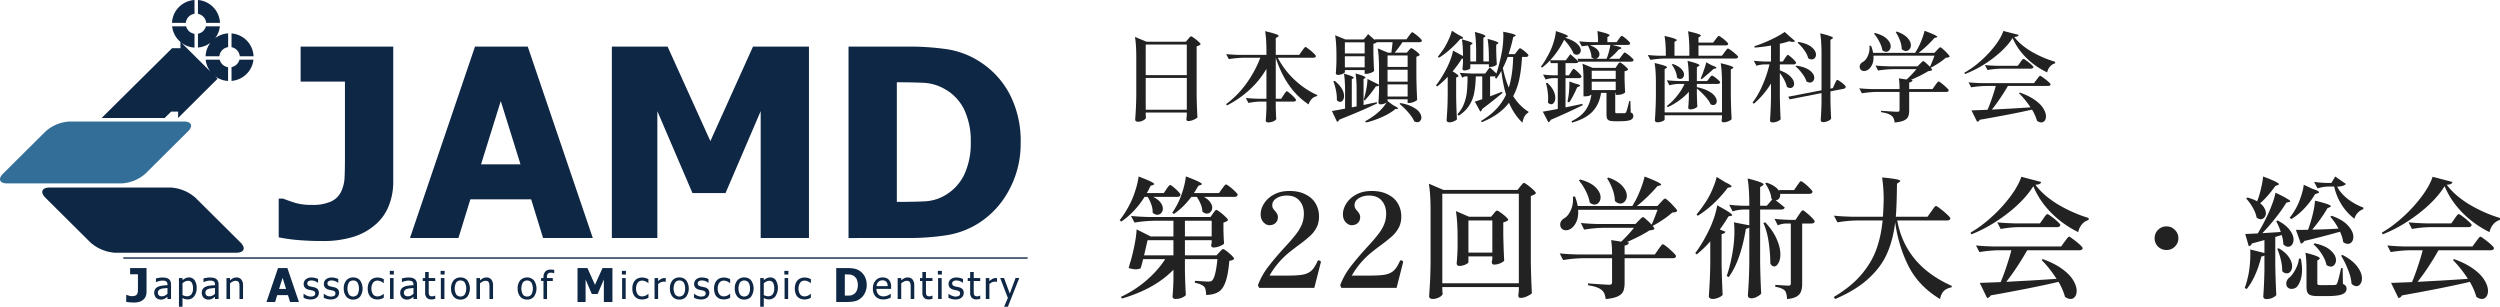 <svg width="326" height="40" viewBox="0 0 326 40" fill="none" xmlns="http://www.w3.org/2000/svg"><path d="M130.93 40l.495-1.143-1.001-2.603h.501l.752 2.026.75-2.026h.485L131.427 40h-.497zm-31.799 0v-3.744h.466v.284a1.71 1.71 0 01.382-.258c.143-.07.301-.105.46-.104a.859.859 0 01.738.373 1.995 1.995 0 01-.064 2.083 1.022 1.022 0 01-.831.405 1.214 1.214 0 01-.362-.047 1.374 1.374 0 01-.323-.143V40h-.465zm.814-3.294c-.125.06-.242.136-.348.225v1.547c.1.05.203.09.31.12.098.023.198.033.297.031a.664.664 0 00.559-.26c.147-.228.217-.496.199-.766a1.464 1.464 0 00-.149-.724.523.523 0 00-.488-.259.867.867 0 00-.38.084v.002zM23.335 40v-3.744h.465v.284c.115-.103.243-.19.382-.258.143-.07.3-.105.46-.104a.86.86 0 01.738.373c.191.298.284.647.265 1a1.67 1.67 0 01-.329 1.088 1.02 1.02 0 01-.83.405 1.21 1.21 0 01-.363-.046 1.374 1.374 0 01-.323-.144V40h-.466zm.813-3.294c-.125.06-.241.136-.348.225v1.547c.1.05.204.09.311.12.097.023.197.033.297.031a.667.667 0 00.558-.26 1.25 1.25 0 00.2-.766 1.44 1.44 0 00-.15-.724.516.516 0 00-.489-.259.86.86 0 00-.379.084v.002zm-7.23 2.719a3.928 3.928 0 01-.46-.063v-.895h.104c.088.037.182.069.281.1.123.034.25.05.377.046a.994.994 0 00.457-.083.48.48 0 00.226-.23.842.842 0 00.076-.337c.005-.127.008-.269.008-.427v-1.773h-1.022v-.811h2.143v3.131c0 .186-.033.37-.1.543a1.07 1.07 0 01-.299.431 1.421 1.421 0 01-.53.299 2.412 2.412 0 01-.704.094 8.118 8.118 0 01-.558-.027v.002zm92.126-.043v-4.43h1.381c.294 0 .588.02.879.06a1.993 1.993 0 011.462 1.043c.176.345.263.729.253 1.116.006.386-.087.767-.273 1.107a2.01 2.01 0 01-.686.75 1.942 1.942 0 01-.758.286 5.548 5.548 0 01-.87.065l-1.388.003zm1.121-.834h.019c.253 0 .461 0 .633-.014a.998.998 0 00.49-.158c.183-.114.327-.279.416-.473a1.96 1.96 0 00-.007-1.486 1.117 1.117 0 00-.937-.621 14.854 14.854 0 00-.595-.013h-.019v2.765zm-31.423.834v-2.94l-.811 1.896h-.759l-.81-1.895v2.937h-1.054v-4.428h1.289l.988 2.186.983-2.186h1.292v4.428l-1.118.002zm-40.916 0l-.276-.897h-1.402l-.274.897h-1.126l1.506-4.429h1.22l1.508 4.429h-1.156zm-1.432-1.709h.906l-.451-1.452-.455 1.452zm59.752 1c-.234-.3-.35-.674-.33-1.052a1.538 1.538 0 01.338-1.066 1.143 1.143 0 01.894-.378 1.141 1.141 0 01.892.378 1.864 1.864 0 010 2.13 1.13 1.13 0 01-.892.378 1.124 1.124 0 01-.902-.388v-.002zm.345-1.841a1.671 1.671 0 000 1.567.71.71 0 00.554.267.719.719 0 00.557-.262c.147-.234.216-.508.195-.783a1.313 1.313 0 00-.193-.788.722.722 0 00-.557-.259.73.73 0 00-.556.258zm-8.804 1.841a1.57 1.57 0 01-.329-1.052 1.55 1.55 0 01.337-1.066 1.145 1.145 0 01.894-.378 1.138 1.138 0 01.892.378 1.858 1.858 0 010 2.13 1.125 1.125 0 01-.892.378 1.12 1.12 0 01-.902-.388v-.002zm.345-1.841a1.662 1.662 0 000 1.567.71.71 0 00.554.267.718.718 0 00.556-.262c.148-.234.217-.508.197-.783a1.313 1.313 0 00-.196-.788.65.65 0 00-.554-.258.667.667 0 00-.557.258v-.001zm-20.2 1.841c-.234-.3-.35-.674-.33-1.052a1.539 1.539 0 01.338-1.066 1.233 1.233 0 01.892-.379 1.242 1.242 0 01.892.379 1.858 1.858 0 010 2.13 1.127 1.127 0 01-.893.378 1.123 1.123 0 01-.9-.388v-.002zm.348-1.84a1.672 1.672 0 000 1.568.64.64 0 00.556.266.656.656 0 00.554-.261 1.681 1.681 0 000-1.573.72.72 0 00-.555-.258.727.727 0 00-.555.258zm-9.034 1.842c-.233-.3-.35-.674-.328-1.052a1.55 1.55 0 01.337-1.066 1.147 1.147 0 01.895-.379 1.141 1.141 0 01.892.379 1.863 1.863 0 010 2.13 1.126 1.126 0 01-.892.378 1.122 1.122 0 01-.906-.39h.002zm.345-1.842a1.672 1.672 0 000 1.568.711.711 0 00.863.198.71.71 0 00.248-.193 1.683 1.683 0 000-1.573.65.65 0 00-.552-.257.667.667 0 00-.56.257h.001zm-14.335 1.842c-.234-.3-.35-.674-.329-1.052a1.544 1.544 0 01.337-1.066 1.145 1.145 0 01.894-.379 1.136 1.136 0 01.892.379 1.863 1.863 0 010 2.13 1.122 1.122 0 01-.892.378 1.12 1.12 0 01-.902-.39zm.344-1.842a1.672 1.672 0 000 1.568.713.713 0 00.864.199.71.71 0 00.248-.194 1.681 1.681 0 000-1.573.654.654 0 00-.554-.257.67.67 0 00-.558.257zM52.7 39a.85.85 0 01-.269-.178.799.799 0 01-.177-.279.886.886 0 01-.066-.349.923.923 0 01.12-.482.83.83 0 01.384-.318 1.88 1.88 0 01.547-.145c.224-.03.449-.05.674-.06V37.1a.615.615 0 00-.047-.26.372.372 0 00-.14-.153.508.508 0 00-.216-.075 1.98 1.98 0 00-.262-.02 1.725 1.725 0 00-.38.049 2.637 2.637 0 00-.432.14h-.027v-.47c.084-.023.206-.05.367-.078a2.42 2.42 0 01.474-.046c.16-.004.321.012.478.046a.917.917 0 01.35.157c.1.076.179.177.226.292.053.14.079.288.074.437v1.871h-.466v-.293l-.15.116a1.062 1.062 0 01-.184.121 1.561 1.561 0 01-.236.097 1.181 1.181 0 01-.323.034A.84.84 0 0152.7 39zm.8-1.405a2.284 2.284 0 00-.405.072.747.747 0 00-.306.171.434.434 0 00-.12.325.455.455 0 00.133.355.56.56 0 00.39.118.83.83 0 00.397-.093c.119-.063.23-.14.33-.23v-.759c-.113.013-.251.024-.42.042v-.001zM26.82 39a.837.837 0 01-.268-.178.8.8 0 01-.177-.279.936.936 0 01-.067-.349.908.908 0 01.12-.482.829.829 0 01.382-.318 1.9 1.9 0 01.547-.145c.211-.028.439-.048.681-.06V37.1a.577.577 0 00-.05-.26.35.35 0 00-.137-.153.52.52 0 00-.217-.075 1.96 1.96 0 00-.263-.02 1.735 1.735 0 00-.378.049 2.59 2.59 0 00-.431.14h-.029v-.47c.084-.023.21-.05.368-.078.156-.031.314-.047.473-.046.161-.004.322.012.479.046a.948.948 0 01.352.157.714.714 0 01.223.292c.054.14.079.288.075.437v1.871h-.465v-.293a5.145 5.145 0 00-.152.116 1.295 1.295 0 01-.181.121c-.077.039-.157.07-.239.097a1.19 1.19 0 01-.323.034.838.838 0 01-.323-.065zm.8-1.405a2.284 2.284 0 00-.408.072.725.725 0 00-.304.172.431.431 0 00-.122.325.448.448 0 00.135.354c.11.087.248.13.387.119a.83.83 0 00.397-.093c.12-.063.232-.14.333-.23v-.759c-.111.012-.25.023-.419.04zM20.622 39a.85.85 0 01-.269-.178.816.816 0 01-.176-.279.887.887 0 01-.068-.349.907.907 0 01.12-.482.84.84 0 01.382-.318c.174-.075.36-.124.549-.145.225-.03.452-.05.679-.06V37.1a.557.557 0 00-.05-.26.35.35 0 00-.137-.153.516.516 0 00-.216-.075 1.993 1.993 0 00-.263-.02 1.728 1.728 0 00-.377.049 2.57 2.57 0 00-.434.14h-.027v-.47a4.97 4.97 0 01.366-.078 2.43 2.43 0 01.474-.046 2.04 2.04 0 01.48.046.932.932 0 01.35.157.69.69 0 01.224.292c.053.14.079.288.074.437v1.871h-.465v-.293l-.152.116a1.112 1.112 0 01-.183.121 1.584 1.584 0 01-.238.097 1.18 1.18 0 01-.323.034.844.844 0 01-.32-.065zm.799-1.405a2.24 2.24 0 00-.406.072.73.73 0 00-.306.172.436.436 0 00-.12.325.45.45 0 00.132.354.56.56 0 00.388.119.82.82 0 00.397-.093c.12-.063.232-.14.333-.23v-.759c-.11.012-.247.023-.418.04zm102.655 1.387a2.237 2.237 0 01-.398-.156v-.517h.025a1.582 1.582 0 00.352.223c.085.037.172.07.261.097.096.028.195.042.295.042a1.37 1.37 0 00.236-.025.6.6 0 00.188-.068.436.436 0 00.124-.12.391.391 0 00.037-.194.316.316 0 00-.09-.25.733.733 0 00-.319-.14 6.09 6.09 0 00-.231-.052 5.581 5.581 0 01-.263-.06.85.85 0 01-.46-.281.794.794 0 01.139-1.062 1.14 1.14 0 01.747-.233c.156 0 .311.02.461.057.136.03.267.078.39.143v.492h-.026a1.38 1.38 0 00-.834-.308.73.73 0 00-.388.095.321.321 0 00-.119.123.302.302 0 00-.037.166.324.324 0 00.092.257.742.742 0 00.301.14 3 3 0 00.231.052c.084.015.175.036.267.06a.86.86 0 01.46.25c.11.136.165.307.156.48a.833.833 0 01-.07.334.735.735 0 01-.205.271 1.07 1.07 0 01-.337.186 1.43 1.43 0 01-.468.063 1.775 1.775 0 01-.517-.065zm-33.178 0a2.178 2.178 0 01-.397-.156v-.517h.025a1.66 1.66 0 00.613.32 1.052 1.052 0 00.531.017.63.63 0 00.188-.068.41.41 0 00.123-.12.383.383 0 00.04-.194.323.323 0 00-.092-.25.745.745 0 00-.319-.14 8.658 8.658 0 00-.232-.052 5.815 5.815 0 01-.263-.06.844.844 0 01-.459-.281.793.793 0 01.138-1.062c.213-.164.478-.246.747-.233.156 0 .31.02.461.057.136.03.267.078.39.143v.492h-.025a1.429 1.429 0 00-.396-.225 1.243 1.243 0 00-.44-.083.72.72 0 00-.387.095.318.318 0 00-.158.29.325.325 0 00.094.256c.087.07.19.117.3.14.07.019.147.036.231.052.085.015.174.036.267.06a.871.871 0 01.46.25.7.7 0 01.156.48.824.824 0 01-.071.334.74.74 0 01-.206.271 1.06 1.06 0 01-.337.186c-.15.047-.308.068-.466.063a1.787 1.787 0 01-.515-.064v-.001zm-48.282 0a2.22 2.22 0 01-.397-.156v-.517h.024c.04.031.084.066.14.104a1.745 1.745 0 00.473.216c.095.028.194.042.294.042.08-.002.16-.01.237-.025a.61.61 0 00.187-.068.313.313 0 00.163-.313.324.324 0 00-.09-.25.75.75 0 00-.319-.14l-.232-.052a3.984 3.984 0 01-.265-.06.85.85 0 01-.458-.281.737.737 0 01-.143-.46.743.743 0 01.28-.602c.213-.164.479-.247.749-.233.155 0 .31.02.46.057.136.03.267.078.39.143v.492h-.024a1.449 1.449 0 00-.398-.225 1.243 1.243 0 00-.44-.083.725.725 0 00-.387.095.323.323 0 00-.16.289.33.33 0 00.096.257.728.728 0 00.302.14c.069.019.146.036.23.051.083.016.174.037.268.061a.87.87 0 01.46.25.706.706 0 01.155.48.806.806 0 01-.276.605 1.06 1.06 0 01-.337.186c-.15.047-.308.068-.466.063a1.788 1.788 0 01-.515-.066zm-2.632 0a2.22 2.22 0 01-.397-.156v-.517h.022c.04.031.085.066.14.104.068.045.14.085.214.119.084.037.17.07.257.097a1.059 1.059 0 00.534.017.591.591 0 00.186-.068.313.313 0 00.164-.313.32.32 0 00-.09-.25.75.75 0 00-.32-.14 8.227 8.227 0 00-.232-.052 5.247 5.247 0 01-.263-.06.85.85 0 01-.46-.281.796.796 0 01.14-1.062c.212-.163.476-.246.745-.233a1.95 1.95 0 01.853.2v.492h-.026a1.39 1.39 0 00-.834-.308.727.727 0 00-.388.095.317.317 0 00-.157.289.324.324 0 00.093.257c.088.069.19.117.3.14.071.019.148.036.232.051.083.016.174.037.267.061a.862.862 0 01.46.25.7.7 0 01.155.48.806.806 0 01-.072.334.714.714 0 01-.205.271c-.1.083-.214.146-.337.186a1.43 1.43 0 01-.467.063 1.779 1.779 0 01-.513-.066zm74.207-.3a1.435 1.435 0 01-.364-1.047c-.02-.385.106-.764.354-1.062a1.168 1.168 0 01.921-.395c.154-.002.308.022.454.073a.862.862 0 01.343.23c.103.11.181.24.228.383a1.7 1.7 0 01.077.553v.25h-1.906c-.019.264.068.525.242.727a.88.88 0 00.668.25 1.306 1.306 0 00.564-.124 1.523 1.523 0 00.354-.206h.027v.501l-.201.078a2.191 2.191 0 01-.463.131 1.556 1.556 0 01-.279.02 1.378 1.378 0 01-1.016-.36l-.003-.002zm.57-2.07a.776.776 0 00-.236.159.793.793 0 00-.156.239.991.991 0 00-.07.303h1.457a1.274 1.274 0 00-.044-.319.656.656 0 00-.115-.227.5.5 0 00-.208-.155.787.787 0 00-.314-.055.804.804 0 00-.314.057v-.002zm-10.357 2.35a1.088 1.088 0 01-.668-.709 1.924 1.924 0 01-.093-.63 1.772 1.772 0 01.097-.62 1.36 1.36 0 01.26-.442c.112-.122.25-.216.405-.276a1.48 1.48 0 01.959-.032c.129.038.255.087.375.146v.517h-.027c-.033-.025-.075-.058-.127-.094a1.971 1.971 0 00-.189-.11 1.133 1.133 0 00-.227-.083.926.926 0 00-.253-.036.709.709 0 00-.578.271 1.44 1.44 0 00-.007 1.514.701.701 0 00.584.27c.149 0 .296-.03.432-.092.133-.06.255-.14.363-.238h.027v.517l-.169.078a2.177 2.177 0 01-.399.117c-.08.015-.161.022-.242.02a1.496 1.496 0 01-.522-.087l-.001-.001zm-10.527 0a1.075 1.075 0 01-.67-.709 1.922 1.922 0 01-.094-.63 1.796 1.796 0 01.098-.62 1.36 1.36 0 01.26-.442c.112-.122.25-.216.406-.276a1.488 1.488 0 01.958-.032c.13.039.255.087.377.146v.517h-.029c-.032-.025-.074-.058-.126-.094a1.993 1.993 0 00-.19-.11 1.149 1.149 0 00-.479-.12.708.708 0 00-.579.272 1.18 1.18 0 00-.218.761 1.2 1.2 0 00.21.75.701.701 0 00.59.27c.15 0 .296-.031.431-.093.133-.06.255-.14.363-.237h.028v.517l-.173.077a2.13 2.13 0 01-.4.117c-.08.016-.16.023-.242.02a1.489 1.489 0 01-.52-.083l-.001-.001zm-10.658 0a1.086 1.086 0 01-.407-.263 1.225 1.225 0 01-.262-.446 1.89 1.89 0 01-.094-.63 1.8 1.8 0 01.097-.62 1.34 1.34 0 01.259-.442c.112-.122.251-.216.406-.276a1.487 1.487 0 01.959-.032c.13.039.255.087.375.146v.517h-.023c-.035-.025-.076-.058-.127-.094a1.686 1.686 0 00-.19-.11 1.192 1.192 0 00-.48-.12.709.709 0 00-.579.272 1.451 1.451 0 00-.007 1.514.701.701 0 00.59.27c.148 0 .295-.03.43-.092.133-.06.256-.14.364-.238h.027v.517l-.174.078a2.108 2.108 0 01-.4.117c-.08.015-.16.022-.241.02a1.483 1.483 0 01-.522-.087v-.001zm-34.507 0a1.065 1.065 0 01-.404-.263 1.21 1.21 0 01-.265-.446 1.892 1.892 0 01-.093-.63 1.74 1.74 0 01.098-.62c.057-.163.145-.313.26-.442.111-.122.25-.216.404-.276a1.473 1.473 0 01.958-.032c.13.038.255.087.375.146v.517h-.025c-.035-.025-.076-.058-.127-.094a1.83 1.83 0 00-.19-.11 1.133 1.133 0 00-.226-.083.952.952 0 00-.253-.036.71.71 0 00-.578.271 1.44 1.44 0 00-.006 1.514.699.699 0 00.584.27c.149 0 .296-.03.431-.092.133-.06.256-.14.363-.238h.026v.517l-.169.078a2.109 2.109 0 01-.4.117c-.079.015-.16.022-.241.02a1.496 1.496 0 01-.523-.087l.001-.001zm78.008-.136a.928.928 0 01-.211-.676v-1.512h-.312v-.382h.312v-.788h.466v.788h.847v.382h-.847v1.299c0 .14 0 .25.006.321a.557.557 0 00.059.211.26.26 0 00.133.128c.08.032.166.046.252.042a.692.692 0 00.218-.032 1.03 1.03 0 00.152-.057h.027v.417a2.392 2.392 0 01-.264.058c-.082.014-.164.02-.247.02a.792.792 0 01-.591-.218v-.001zm-6.23 0a.933.933 0 01-.212-.676v-1.512h-.311v-.382h.311v-.788h.466v.788h.849v.382h-.849v1.299c0 .14 0 .25.008.321a.535.535 0 00.056.211.267.267 0 00.134.128c.08.032.167.047.253.042a.698.698 0 00.218-.032 1.35 1.35 0 00.153-.057h.027v.417a2.523 2.523 0 01-.266.058c-.081.014-.164.02-.247.02a.785.785 0 01-.59-.218v-.001zm-64.841 0a.938.938 0 01-.21-.676v-1.512h-.313v-.382h.312v-.788h.465v.788h.848v.382h-.848v1.299c0 .14 0 .25.008.321a.536.536 0 00.056.211.27.27 0 00.135.128c.08.032.167.047.253.042a.702.702 0 00.218-.032 1.04 1.04 0 00.152-.057h.027v.417a2.41 2.41 0 01-.263.058c-.082.014-.165.02-.248.02a.79.79 0 01-.591-.218l-.001-.001zm72.899.166v-2.736h.464v.405c.133-.123.282-.23.443-.315a.827.827 0 01.365-.09h.107a.757.757 0 01.084.011v.483h-.024a.602.602 0 00-.111-.02c-.039 0-.084-.004-.14-.004a.93.93 0 00-.37.083 1.21 1.21 0 00-.35.24v1.942l-.468.002zm-6.22 0v-2.736h.465v2.734l-.465.002zm-3.574 0v-1.557a2.953 2.953 0 00-.019-.352.759.759 0 00-.069-.26.372.372 0 00-.158-.153.626.626 0 00-.275-.05.764.764 0 00-.355.093 1.784 1.784 0 00-.358.236v2.043h-.464v-2.736h.464v.303a1.83 1.83 0 01.408-.283.98.98 0 01.427-.097.797.797 0 01.635.266c.167.221.249.494.23.77v1.776l-.466.002zm-16.444 0v-2.736h.466v2.734l-.466.002zm-16.956 0v-2.736h.465v.405c.133-.124.281-.23.442-.315a.827.827 0 01.365-.09h.11a.797.797 0 01.078.011v.483h-.025a.6.6 0 00-.11-.02c-.04 0-.084-.004-.14-.004a.935.935 0 00-.372.083c-.13.06-.247.14-.348.24v1.942l-.465.002zm-4.228 0v-2.736h.463v2.734l-.463.002zm-10.258 0v-2.354h-.313v-.382h.313v-.09c-.02-.272.066-.542.24-.753a.885.885 0 01.685-.258c.084 0 .169.005.253.014.084.008.155.02.223.031v.424h-.025a.881.881 0 00-.176-.043 1.078 1.078 0 00-.209-.023.555.555 0 00-.414.132.69.69 0 00-.126.477v.094h.765v.382h-.75v2.352l-.466-.002zm-7.042 0v-1.557a2.951 2.951 0 00-.017-.352.687.687 0 00-.071-.26.364.364 0 00-.158-.156.629.629 0 00-.276-.051.76.76 0 00-.353.094c-.13.064-.25.143-.359.236v2.042h-.464v-2.732h.465v.303a1.77 1.77 0 01.409-.283.966.966 0 01.426-.097.798.798 0 01.635.266c.167.221.248.495.228.77v1.776l-.465.002zm-6.339 0v-2.736h.466v2.734l-.466.002zm-6.627 0v-2.736h.464v2.734l-.465.002zm-19.63 0v-1.557a2.951 2.951 0 00-.017-.352.687.687 0 00-.07-.26.363.363 0 00-.159-.156.63.63 0 00-.274-.051.766.766 0 00-.356.094 1.739 1.739 0 00-.357.236v2.042h-.465v-2.732h.465v.303c.122-.113.26-.209.409-.283a.964.964 0 01.42-.097.793.793 0 01.636.266c.167.221.248.494.23.77v1.776l-.461.002zm91.066-3.194v-.478h.527v.477h-.527zm-20.016 0v-.478h.527v.477h-.527zm-21.186 0v-.478h.527v.477h-.526zm-23.636 0v-.478h.524v.477h-.524zm-6.628 0v-.478h.527v.477h-.527zm-34.747-2.056v-.184H134v.18l-117.916.004zm-1.02-.783a5.356 5.356 0 01-3.278-1.35L5.94 25.8c-.747-.74-.495-1.348.563-1.348h15.722a5.372 5.372 0 013.279 1.349l5.846 5.806c.746.743.495 1.35-.563 1.35l-15.723.002zm23.865-1.65a22.52 22.52 0 01-2.584-.36V25.9h.576c.509.2 1.039.386 1.591.557a7.313 7.313 0 002.135.26 5.739 5.739 0 002.583-.469 2.702 2.702 0 001.277-1.307 4.84 4.84 0 00.431-1.901c.03-.722.045-1.523.044-2.403v-10h-5.78V6.076H51.28v17.64a8.346 8.346 0 01-.558 3.06 6.242 6.242 0 01-1.685 2.442 7.99 7.99 0 01-2.993 1.677 13.383 13.383 0 01-3.968.536c-1.119 0-2.168-.041-3.147-.124l.001.002zm71.72-.269V6.074h7.799c1.66-.008 3.319.104 4.963.333 1.547.226 3.026.78 4.336 1.626a11.187 11.187 0 013.916 4.25 13.13 13.13 0 011.433 6.295 12.62 12.62 0 01-1.537 6.245 11.405 11.405 0 01-3.877 4.234 10.946 10.946 0 01-4.263 1.618 31.752 31.752 0 01-4.902.36l-7.868.005zm6.299-4.714h.117c1.415 0 2.609-.025 3.583-.075a5.747 5.747 0 002.773-.895 6.244 6.244 0 002.36-2.679 9.664 9.664 0 00.809-4.166 9.538 9.538 0 00-.851-4.208 6.176 6.176 0 00-2.621-2.736 6.108 6.108 0 00-2.688-.77 76.719 76.719 0 00-3.364-.067h-.117l-.001 15.596zm-17.754 4.712V14.492L94.61 25.175h-4.312l-4.58-10.682v16.545h-5.931V6.074h7.265l5.58 12.325 5.561-12.325h7.294v24.964h-6.294zm-28.377 0l-1.554-5.047h-7.928l-1.556 5.047h-6.32l8.48-24.962h6.88l8.483 24.962h-6.485zm-8.09-9.61h5.147l-2.574-8.25-2.573 8.25zm-39.502-6.875h-.91l-.843.834h-8.22l9.187-9.103h1.09v-.816a3.1 3.1 0 01-1.082-2.038h1.823a1.34 1.34 0 001.095.982v1.795a3.128 3.128 0 01-1.712-.64l3.792 3.771a3.08 3.08 0 01-.622-1.555h1.823c.065.252.203.48.398.654.195.174.438.288.698.327v1.794a3.125 3.125 0 01-1.701-.629l.337.333-5.155 5.124.002-.833zm6.967-5.803a1.332 1.332 0 001.036-.97h1.823a3.094 3.094 0 01-.925 1.894 3.158 3.158 0 01-1.933.877l-.001-1.801zm1.075-1.417a1.315 1.315 0 00-.338-.767 1.34 1.34 0 00-.736-.413V4.356a3.158 3.158 0 012.006.952c.528.548.836 1.268.866 2.025h-1.798zm-4.456 0a3.084 3.084 0 01.626-1.75 3.123 3.123 0 01-1.623.613V4.403c.248-.048.477-.165.66-.338a1.32 1.32 0 00.376-.634h1.823a3.08 3.08 0 01-.608 1.537 3.12 3.12 0 011.685-.616v1.795a1.341 1.341 0 00-.779.397 1.315 1.315 0 00-.362.79H26.81zm.075-4.352a1.314 1.314 0 00-.337-.767 1.34 1.34 0 00-.735-.413V0a3.158 3.158 0 012.007.953c.529.549.837 1.27.865 2.028h-1.8zm-4.454 0c.03-.767.345-1.497.886-2.047A3.155 3.155 0 0125.363 0v1.794a1.342 1.342 0 00-.775.401 1.316 1.316 0 00-.358.79l-1.798-.004z" fill="#0E2745"/><path opacity=".8" d="M.943 23.917c-1.003 0-1.245-.575-.536-1.28l5.543-5.51a5.086 5.086 0 013.111-1.28h14.917c1.003 0 1.243.576.536 1.28l-5.542 5.507a5.086 5.086 0 01-3.117 1.283H.943z" fill="#004A7E"/><path d="M214.453 23.017c1.442.556 2.162.908 2.162 1.055 0 .046-.056.085-.17.12l-.323.084c-.34.409-.755.851-1.243 1.328a17.78 17.78 0 01-1.431 1.26h2.674l.442-.477c.057-.068.148-.165.273-.29.125-.135.221-.203.289-.203.068 0 .233.119.494.357s.506.488.733.749c.238.26.357.431.357.51a.665.665 0 01-.238.153c-.091.023-.228.04-.41.052-.306.283-.703.59-1.191.919-.488.329-.942.602-1.362.817.158.215.238.345.238.39a.417.417 0 01-.238.137 3.723 3.723 0 01-.426.069c-.749.488-1.737.998-2.963 1.531l.29.018c-.034.238-.222.38-.562.426v1.157h3.95l.46-.664c.045-.068.113-.165.204-.29.091-.124.165-.215.222-.272.056-.068.108-.102.153-.102.068 0 .244.114.528.34.284.227.55.466.8.715.261.25.391.414.392.493-.034.182-.182.273-.443.273h-6.266v3.2c0 .454-.057.818-.17 1.09-.114.283-.352.51-.715.68-.352.17-.88.29-1.584.358a2.773 2.773 0 00-.17-.715 1.241 1.241 0 00-.341-.46 2.157 2.157 0 00-.647-.357c-.273-.102-.653-.193-1.141-.273v-.238c1.555.114 2.468.17 2.741.17.148 0 .25-.022.307-.067.057-.057.085-.154.085-.29v-3.098h-3.831c-.806.011-1.657.09-2.554.238l-.442-.868c.624.068 1.379.114 2.264.137h4.563c0-.76-.04-1.385-.119-1.873l1.311.205c.613-.579 1.17-1.18 1.669-1.805h-3.951c-.806.011-1.657.09-2.554.238l-.425-.868c.624.068 1.379.114 2.264.137h4.853l.426-.444a2.96 2.96 0 00.272-.272c.125-.125.222-.186.29-.186.068 0 .216.107.442.323.239.204.466.426.682.664a27.39 27.39 0 00.766-1.94h-10.353c.045.578-.022 1.083-.204 1.514-.182.42-.414.726-.698.919a1.185 1.185 0 01-.682.238.78.78 0 01-.425-.119.694.694 0 01-.272-.323.968.968 0 01-.052-.307c0-.351.193-.635.579-.85.307-.193.563-.511.767-.953.215-.443.323-.92.323-1.43 0-.182-.005-.319-.017-.41l.273-.016c.17.443.289.857.357 1.242h7.118l.34-.578c.273-.488.522-1.033.749-1.635.239-.612.409-1.157.511-1.633zm20.638 4.408c.068 0 .227.108.476.323a6.8 6.8 0 01.733.664c.227.238.34.397.34.477-.046.17-.193.256-.443.256h-1.192v7.846c0 .409-.05.743-.152 1.004-.091.273-.279.494-.563.664-.284.17-.704.284-1.26.341-.022-.522-.113-.886-.272-1.09-.239-.25-.659-.42-1.26-.51v-.255c.942.068 1.504.101 1.686.101.136 0 .227-.022.272-.067.045-.046.067-.125.067-.239v-7.795h-.646a3.08 3.08 0 00-1.056.238l-.425-.852c.51.068 1.135.113 1.873.136h.868l.409-.612a7.26 7.26 0 01.392-.545c.056-.057.107-.085.153-.085zm10.335-4.289c1.578.147 2.367.3 2.367.46 0 .045-.046.096-.137.152l-.289.205c-.023 1.951-.074 3.387-.153 4.306h4.138l.494-.698c.056-.067.13-.17.22-.306a2.12 2.12 0 01.222-.29c.068-.067.125-.102.17-.102.068 0 .256.12.563.358.317.238.613.488.885.749.284.26.425.431.425.51-.034.182-.181.273-.442.273h-6.488c.716 3.903 3.088 6.746 7.118 8.527l-.035.188c-.419.08-.754.238-1.004.476-.249.25-.414.602-.494 1.056-1.861-1.123-3.235-2.56-4.121-4.307-.874-1.747-1.452-3.648-1.736-5.702-.17 1.475-.511 2.803-1.022 3.984-.499 1.18-1.3 2.28-2.401 3.301-1.09 1.022-2.56 1.93-4.41 2.724l-.17-.273c1.487-.885 2.673-1.844 3.559-2.876.896-1.044 1.555-2.14 1.975-3.286.42-1.146.698-2.416.834-3.812h-3.337c-.806.011-1.658.09-2.554.238l-.46-.868c.624.068 1.379.113 2.264.136h4.121c.034-.34.063-.869.085-1.583l.018-.596a19.68 19.68 0 00-.205-2.944zm51.303 1.991c.716.34 1.209.596 1.482.767.283.158.425.271.426.34 0 .056-.057.096-.17.118l-.323.069c-.352.59-.813 1.242-1.38 1.957a25.405 25.405 0 01-1.754 2.026l2.401-.153a7.91 7.91 0 00-.596-1.413l.187-.085c.715.374 1.238.783 1.567 1.226.341.442.511.862.511 1.26 0 .271-.069.498-.205.68a.63.63 0 01-.511.255c-.204 0-.408-.102-.612-.306a4.787 4.787 0 00-.222-1.225l-.834.255v3.574c.023 1.407.068 2.741.136 4-.091.125-.256.245-.494.358-.238.113-.511.17-.817.17a.432.432 0 01-.29-.102.327.327 0 01-.102-.239c.079-1.032.131-2.179.153-3.438v-1.906a.719.719 0 01-.391.119c-.477 1.86-1.118 3.28-1.924 4.256l-.255-.137c.147-.386.283-.851.408-1.396.102-.42.182-.902.238-1.447a14.74 14.74 0 00.085-1.531c0-.307-.005-.523-.016-.648l1.855.46v-1.685l-1.634.443c-.079.204-.216.323-.409.357l-.46-1.6c.295 0 .693-.017 1.193-.05l.442-.017c.409-.681.784-1.374 1.124-2.078.261-.522.499-1.072.715-1.651a9.53 9.53 0 00.476-1.583z" fill="#222"/><path fill-rule="evenodd" clip-rule="evenodd" d="M158.617 27.375c.068 0 .227.096.477.29.249.18.482.38.698.595.227.215.341.363.341.442a.923.923 0 01-.238.188 1.487 1.487 0 01-.358.135v.937l.017.579c.011.431.034.834.068 1.208-.057.102-.238.216-.545.34a2.18 2.18 0 01-.817.187c-.216 0-.323-.113-.323-.34.011-.011.033-.108.067-.29v-.323h-3.49v1.975h4.121l.374-.408a7.44 7.44 0 00.221-.239c.114-.113.205-.17.273-.17.068 0 .222.09.46.272.238.181.46.375.664.579.204.204.306.346.306.426-.103.124-.313.21-.63.255-.091 1.112-.244 1.992-.459 2.638-.216.647-.5 1.095-.852 1.345-.442.306-1.016.46-1.72.46 0-.533-.085-.892-.255-1.073-.216-.227-.619-.397-1.209-.51l.017-.256c.987.068 1.554.103 1.702.103.238 0 .409-.04.511-.12.318-.272.557-1.208.716-2.808h-4.24v1.6a88.07 88.07 0 00.119 3.08c-.091.125-.256.24-.494.341-.239.114-.528.17-.868.17a.395.395 0 01-.29-.102.365.365 0 01-.085-.238 29.91 29.91 0 00.12-2.196V35.17c-1.612 1.668-3.855 2.923-6.727 3.763l-.119-.222a14.355 14.355 0 003.32-2.145c1.01-.873 1.828-1.798 2.452-2.774h-2.877c-.09.374-.199.772-.324 1.191a1.53 1.53 0 01-.63.136c-.249 0-.562-.056-.936-.17l.17-.613c.113-.34.21-.68.29-1.02.352-1.419.545-2.554.579-3.405l1.839.92h2.963v-2.044h-2.521a17.27 17.27 0 00-2.554.238l-.46-.868c.625.068 1.38.114 2.265.137h8.106l.323-.46c.034-.045.079-.108.136-.188a2.04 2.04 0 01.17-.204c.046-.045.091-.067.136-.067zm-9.212 4.987l-.22.936h3.831v-1.975h-3.372l-.239 1.04zm5.109-1.532h3.49v-2.043h-3.49v2.043z" fill="#222"/><path d="M269.81 30.863c.068 0 .25.114.544.341.296.216.573.443.834.68.261.239.392.398.392.477-.034.182-.181.273-.442.273h-6.794a33.234 33.234 0 01-1.312 2.144 30.266 30.266 0 01-1.413 1.975c.976-.057 2.015-.113 3.116-.17a716.78 716.78 0 003.44-.222 15.221 15.221 0 00-1.958-2.467l.17-.103c1.033.375 1.878.806 2.537 1.294.669.488 1.147.981 1.43 1.48.296.488.443.943.443 1.363 0 .317-.074.573-.222.765a.694.694 0 01-.578.29c-.227 0-.466-.09-.716-.272a8.307 8.307 0 00-.851-1.958c-2.1.5-5.051 1.09-8.854 1.77-.079.182-.233.296-.46.341l-.954-1.974 2.725-.103c.261-.613.517-1.3.766-2.06.261-.771.471-1.47.63-2.093h-1.617a17.27 17.27 0 00-2.555.238l-.442-.868c.624.068 1.379.114 2.265.137h8.837l.459-.63a7.76 7.76 0 00.205-.273 2.33 2.33 0 01.221-.272c.057-.068.108-.103.154-.103zm53.636 0c.069 0 .25.115.544.341.295.216.574.442.835.68.261.239.392.398.392.477-.034.182-.182.273-.443.273h-6.794a32.79 32.79 0 01-1.311 2.144 30.266 30.266 0 01-1.413 1.975c.976-.057 2.015-.113 3.116-.17a716.78 716.78 0 003.44-.222 15.221 15.221 0 00-1.958-2.467l.169-.103c1.033.375 1.879.806 2.538 1.294.669.488 1.145.981 1.429 1.48.295.488.444.943.444 1.363 0 .317-.075.573-.222.765a.697.697 0 01-.579.29c-.227 0-.465-.09-.715-.272a8.353 8.353 0 00-.852-1.958c-2.1.5-5.051 1.09-8.854 1.77-.08.182-.232.296-.459.341l-.954-1.974 2.724-.103c.262-.613.517-1.3.767-2.06.261-.771.471-1.47.63-2.093h-1.618a17.27 17.27 0 00-2.554.238l-.442-.868c.624.068 1.379.114 2.264.137h8.837l.46-.63a7.78 7.78 0 00.204-.273c.091-.125.165-.215.222-.272.057-.068.108-.103.153-.103z" fill="#222"/><path fill-rule="evenodd" clip-rule="evenodd" d="M195.212 27.459c.068 0 .221.086.46.256.249.17.476.351.681.544.215.193.324.33.324.409a.606.606 0 01-.239.187 1.75 1.75 0 01-.409.136v1.702c.034 1.419.074 2.514.119 3.285-.068.114-.243.233-.527.358a2.13 2.13 0 01-.783.17c-.204 0-.307-.113-.307-.34l.068-.375v-.357h-3.116v.765c0 .08-.136.182-.409.307-.261.113-.522.17-.783.17a.347.347 0 01-.255-.102.36.36 0 01-.086-.238c.057-.522.097-1.22.119-2.094v-1.225c0-1.43-.073-2.593-.22-3.49l1.702.732h2.895l.324-.392c.034-.034.079-.09.135-.17.068-.08.126-.136.171-.17.045-.045.091-.068.136-.068zm-3.729 5.481h3.116v-4.187h-3.116v4.187z" fill="#222"/><path fill-rule="evenodd" clip-rule="evenodd" d="M198.72 23.85c.068 0 .233.097.494.29.261.192.504.397.731.613.227.215.341.363.341.442-.113.148-.335.267-.664.358v8.68c.023 1.407.069 2.74.137 4-.102.125-.307.256-.613.392a2.013 2.013 0 01-.869.222c-.193 0-.29-.114-.29-.341 0-.024.023-.223.069-.596v-.476h-9.979v.323c.012.125.018.233.018.324.011.102.023.175.034.22-.023.16-.171.313-.443.46a1.762 1.762 0 01-.885.221.524.524 0 01-.324-.101.306.306 0 01-.12-.238c.046-.67.086-1.317.12-1.94.034-.636.057-1.465.068-2.486v-6.775c0-1.43-.073-2.593-.221-3.489l1.906.817h9.656l.357-.46c.046-.045.102-.108.17-.187.068-.09.126-.159.171-.204.045-.045.09-.068.136-.068zm-10.643 13.09h9.979V25.264h-9.979V36.94z" fill="#222"/><path d="M223.921 26.778c1.305.692 1.958 1.118 1.958 1.277 0 .045-.051.08-.153.102l-.325.051a21.426 21.426 0 01-1.14 1.719l.732.29c-.057.17-.222.271-.494.306v3.932c.023 1.407.069 2.74.137 4-.091.125-.273.244-.545.358-.261.113-.522.17-.783.17a.552.552 0 01-.341-.102c-.091-.068-.136-.148-.136-.238.045-.67.085-1.318.119-1.942a62.43 62.43 0 00.068-2.484v-2.741a14.09 14.09 0 01-1.771 1.702l-.187-.17c.647-.863 1.248-1.872 1.804-3.03.25-.51.471-1.056.664-1.634.193-.579.325-1.1.393-1.566z" fill="#222"/><path d="M227.888 23.271c.772.193 1.311.352 1.618.477.306.113.459.21.459.29 0 .057-.045.113-.136.17l-.307.188v2.433h.869l.715-.834-.119-.102a3.093 3.093 0 00-.272-1.02 4.723 4.723 0 00-.528-.954l.169-.103c.454.148.818.324 1.09.528.284.204.477.414.579.63l-.05-.188h1.974l.392-.578c.034-.045.091-.125.171-.238.079-.114.142-.2.187-.256.057-.057.108-.085.154-.085.068 0 .227.103.476.306.25.193.483.404.698.63.216.216.324.363.324.443-.034.181-.182.272-.443.272h-3.78a.767.767 0 01-.119.58.583.583 0 01-.46.254c.238.182.63.494 1.175.937-.046.181-.193.272-.443.272h-2.759v6.945c.023 1.407.068 2.74.136 4-.079.136-.25.272-.511.408a1.553 1.553 0 01-.765.221.554.554 0 01-.341-.102.307.307 0 01-.119-.238c.045-.67.085-1.317.119-1.94a60.63 60.63 0 00.068-2.485v-4.478a.705.705 0 01-.443.171c-.465 2.814-1.214 4.919-2.247 6.315l-.256-.154c.341-.975.608-2.087.801-3.336.136-.84.204-1.68.204-2.52 0-.475-.023-.855-.068-1.139l2.009.392v-2.06h-.783c-.454.012-.92.091-1.396.238l-.443-.868c.488.068 1.079.113 1.771.136h.851v-.068c0-1.43-.074-2.593-.221-3.49zm72.741 9.686c.715.182 1.204.329 1.465.442.272.114.408.211.408.29 0 .034-.034.08-.102.136l-.221.153v2.928c0 .102.023.177.068.222.057.034.176.05.357.05h.954c.51 0 .811-.006.902-.017a.47.47 0 00.187-.05c.035-.023.069-.075.103-.154.102-.182.278-.846.527-1.991h.205l.034 2.06c.193.079.318.17.375.272a.58.58 0 01.102.357c0 .318-.188.556-.562.715-.375.159-1.033.238-1.975.238h-1.227c-.419 0-.732-.04-.936-.119a.731.731 0 01-.426-.391c-.068-.182-.101-.449-.101-.8V35.17c0-.93-.046-1.668-.137-2.213zm-.596.783c.102.51.154.976.154 1.396 0 .488-.057.92-.17 1.294-.114.374-.262.675-.444.902a.84.84 0 01-.34.255 1.056 1.056 0 01-.409.085c-.272 0-.477-.108-.613-.323a.946.946 0 01-.085-.358c0-.159.04-.312.119-.46.08-.147.193-.272.341-.374.261-.238.517-.595.767-1.072.249-.476.391-.93.425-1.361l.255.016zm-131.897-8.835c.84 0 1.549.154 2.128.46.59.295 1.027.698 1.311 1.208.284.5.426 1.05.426 1.652 0 .555-.108 1.037-.323 1.446a4.005 4.005 0 01-.818 1.073 17.89 17.89 0 01-1.43 1.157 35.72 35.72 0 00-1.159.885 10.727 10.727 0 00-2.723 3.15h2.366c.897 0 1.579-.046 2.044-.137.465-.102.829-.284 1.09-.545.272-.261.527-.664.765-1.208.034-.068.074-.102.12-.103l.136.035c.114.045.17.102.17.17l-.016.102-.835 3.285h-7.202l-.154-.34a9.13 9.13 0 011.311-2.366c.556-.737 1.311-1.629 2.264-2.673.602-.647 1.062-1.18 1.38-1.6a5.62 5.62 0 00.766-1.276c.182-.442.272-.914.272-1.413 0-.692-.192-1.26-.578-1.702-.374-.442-.926-.664-1.652-.664-.522 0-.97.12-1.345.357-.363.227-.545.528-.545.903 0 .147.028.278.085.391.068.114.159.233.273.358.125.136.215.267.272.391a.813.813 0 01.103.425c0 .318-.109.574-.325.767-.204.181-.465.272-.783.272-.272 0-.533-.13-.783-.391-.238-.261-.357-.607-.357-1.038 0-.466.147-.932.442-1.397.295-.477.727-.867 1.295-1.174.567-.306 1.237-.46 2.009-.46zm10.728 0c.84 0 1.55.154 2.129.46.59.295 1.027.698 1.311 1.208.284.5.425 1.05.425 1.652 0 .555-.107 1.037-.323 1.446a4.002 4.002 0 01-.817 1.073c-.329.306-.807.692-1.431 1.157a35.04 35.04 0 00-1.157.885 10.733 10.733 0 00-2.725 3.15h2.367c.896 0 1.578-.046 2.044-.137.465-.102.828-.284 1.089-.545.273-.261.528-.664.766-1.208.034-.068.074-.102.119-.103l.137.035c.113.045.17.102.17.17l-.017.102-.835 3.285h-7.202l-.153-.34a9.13 9.13 0 011.311-2.366c.556-.737 1.311-1.629 2.265-2.673a21.914 21.914 0 001.379-1.6c.329-.42.585-.845.766-1.276a3.68 3.68 0 00.273-1.413c0-.692-.193-1.26-.579-1.702-.375-.442-.926-.664-1.653-.664-.522 0-.97.12-1.344.357-.364.227-.545.528-.545.903 0 .147.028.278.085.391.068.114.159.233.272.358.125.136.216.267.273.391a.813.813 0 01.102.425c0 .318-.108.574-.324.767-.204.181-.466.272-.783.272-.273 0-.534-.13-.783-.391-.239-.261-.358-.608-.358-1.038 0-.466.147-.932.443-1.397.295-.477.727-.867 1.294-1.174.568-.306 1.237-.46 2.009-.46zm126.601 8.341c.874.454 1.515.96 1.924 1.516.408.544.613 1.06.613 1.548 0 .295-.074.54-.222.732-.136.182-.306.273-.51.273-.193 0-.404-.102-.63-.306-.034-.568-.188-1.18-.46-1.84a11.491 11.491 0 00-.903-1.837l.188-.086zm-8.31-.867c.602.352 1.039.737 1.312 1.157.283.408.425.8.426 1.174 0 .272-.068.5-.205.682a.613.613 0 01-.494.255c-.215 0-.414-.097-.595-.29a5.64 5.64 0 00-.171-1.447 8.525 8.525 0 00-.477-1.464l.204-.067z" fill="#222"/><path d="M301.838 31.731c.953.205 1.652.517 2.095.937.454.409.68.829.68 1.26a.884.884 0 01-.204.595.582.582 0 01-.476.239c-.171 0-.358-.068-.562-.204-.079-.443-.284-.92-.613-1.431a5.703 5.703 0 00-1.073-1.259l.153-.137zm-71.651-2.74c.692.738 1.191 1.47 1.498 2.195.317.715.477 1.374.477 1.975 0 .465-.085.846-.256 1.14-.159.296-.346.443-.561.443-.182 0-.347-.124-.494-.374 0-.84-.068-1.748-.205-2.723-.136-.976-.369-1.833-.698-2.57l.239-.086zm52.325.528c.431 0 .794.153 1.09.46.306.294.459.657.46 1.088 0 .42-.154.784-.46 1.09a1.484 1.484 0 01-1.09.443c-.431 0-.8-.148-1.107-.443a1.518 1.518 0 01-.442-1.09c0-.43.147-.794.442-1.088a1.51 1.51 0 011.107-.46z" fill="#222"/><path d="M301.872 26.166c1.385.33 2.077.573 2.077.732 0 .034-.051.073-.153.119l-.306.136c-.454.817-1.113 1.747-1.975 2.791a78.067 78.067 0 003.423-.135 7.304 7.304 0 00-1.074-1.55l.188-.12c.965.341 1.674.767 2.128 1.278.465.51.698.999.698 1.464 0 .272-.068.493-.204.663a.646.646 0 01-.528.256c-.204 0-.403-.08-.596-.239-.046-.385-.181-.834-.408-1.344-1.612.454-3.168.856-4.666 1.208a.61.61 0 01-.443.34l-.647-1.787c.613 0 1.141-.006 1.584-.017a3.36 3.36 0 00.136-.39c.193-.557.364-1.147.511-1.771.148-.636.232-1.18.255-1.634zm-35.707-2.435a.357.357 0 01-.204.256c-.114.057-.295.09-.545.102.692.942 1.675 1.799 2.946 2.57a18.18 18.18 0 004.001 1.77l-.016.256a1.74 1.74 0 00-.886.595 2.197 2.197 0 00-.46.988 12.862 12.862 0 01-3.524-2.519c-1.045-1.067-1.823-2.224-2.333-3.473-.75 1.215-1.879 2.406-3.389 3.575-1.498 1.157-3.059 2.06-4.682 2.707l-.119-.222c.931-.533 1.861-1.225 2.792-2.076a18.668 18.668 0 002.418-2.655c.692-.931 1.163-1.783 1.413-2.554l2.588.68zm53.637 0a.357.357 0 01-.204.256c-.114.057-.296.09-.545.102.692.942 1.674 1.799 2.945 2.57 1.283.76 2.617 1.35 4.002 1.77l-.017.256a1.74 1.74 0 00-.885.595 2.186 2.186 0 00-.46.988 12.881 12.881 0 01-3.525-2.519c-1.044-1.067-1.822-2.224-2.333-3.473-.749 1.215-1.879 2.406-3.388 3.575-1.499 1.157-3.06 2.06-4.683 2.707l-.119-.222c.931-.533 1.862-1.225 2.793-2.076a18.673 18.673 0 002.418-2.655c.692-.931 1.163-1.783 1.413-2.554l2.588.68z" fill="#222"/><path d="M266.982 27.919c.069 0 .245.108.529.323.284.204.545.42.783.648.249.226.375.38.375.459-.045.181-.194.272-.443.272h-5.023c-.738.011-1.51.09-2.316.238l-.443-.868c.625.068 1.38.114 2.265.137h3.304l.425-.597c.034-.056.091-.141.17-.255a2.52 2.52 0 01.221-.272c.057-.057.108-.085.153-.085zm53.637 0c.068 0 .245.108.528.323.284.204.545.42.784.648.249.226.374.38.374.459-.046.181-.193.272-.443.272h-5.023c-.738.012-1.51.09-2.316.238l-.442-.868c.624.068 1.379.114 2.265.137h3.302l.426-.597c.034-.056.092-.141.171-.255a2.52 2.52 0 01.221-.272c.057-.057.108-.085.153-.085zm-172.15-4.902c1.361.51 2.043.84 2.044.987 0 .034-.052.074-.154.119l-.324.103c-.136.306-.3.624-.493.953h2.213l.358-.528a2.743 2.743 0 01.34-.442c.046-.057.091-.086.137-.086.068 0 .21.091.426.272.227.182.437.375.63.58.192.204.289.346.289.425-.035.182-.171.273-.409.273h-3.15c.431.215.75.459.954.731.204.273.306.54.306.8 0 .227-.073.42-.221.58a.647.647 0 01-.494.22c-.216 0-.42-.09-.613-.272a2.89 2.89 0 00-.17-1.039 5.248 5.248 0 00-.477-1.02h-.409c-.84 1.339-1.85 2.411-3.03 3.217l-.222-.17c.488-.613.942-1.334 1.362-2.162.261-.511.499-1.113.715-1.805.216-.692.346-1.271.392-1.736zm146.643 0c1.373.51 2.06.845 2.061 1.003 0 .035-.051.074-.153.12l-.307.102c-.693.965-1.357 1.72-1.992 2.264.261.204.448.42.561.647.125.216.188.431.188.647a.796.796 0 01-.204.561.599.599 0 01-.477.222c-.159 0-.335-.069-.528-.205-.068-.408-.233-.84-.493-1.293a7.052 7.052 0 00-.87-1.209l.171-.12c.5.137.92.302 1.26.495.193-.477.358-1.016.494-1.617.148-.613.244-1.152.289-1.617zm6.453 1.617c.557.17.835.317.835.442 0 .057-.062.102-.187.136l-.323.102a10.44 10.44 0 01-1.431 1.89 7.714 7.714 0 01-1.669 1.361l-.221-.17a7.09 7.09 0 00.63-.902 8.05 8.05 0 00.783-1.684c.239-.67.381-1.244.426-1.72l1.157.545zm4.343-.647c-.147.205-.528.324-1.141.358.283.556.738 1.084 1.362 1.583a7.461 7.461 0 002.06 1.14l-.016.204a1.712 1.712 0 00-.733.494 1.667 1.667 0 00-.425.765 7.162 7.162 0 01-1.669-1.838 7.604 7.604 0 01-.971-2.366h-.8a4.92 4.92 0 00-1.362.238l-.46-.85c.42.068.931.113 1.532.136h.733l.494-.834 1.396.97zm-80.931-.221c.543.249.815.43.816.544 0 .056-.062.096-.187.119l-.306.052a15.964 15.964 0 01-1.754 1.974 13.406 13.406 0 01-2.162 1.685l-.154-.188c.364-.408.789-.987 1.277-1.735.306-.488.579-1.016.817-1.583.25-.579.426-1.101.529-1.567l1.124.699z" fill="#222"/><path d="M154.633 23c1.395.522 2.093.856 2.095 1.004 0 .034-.052.074-.154.119l-.306.103c-.296.51-.489.828-.58.953h3.27l.392-.562c.056-.068.113-.142.17-.222.068-.09.13-.17.187-.238.068-.068.125-.101.17-.101.068 0 .228.096.477.289.25.193.483.396.699.612.227.216.34.364.34.443-.035.182-.182.273-.443.273h-3.968c.375.204.648.43.818.68.181.239.272.477.272.715a.836.836 0 01-.204.562.648.648 0 01-.494.222c-.181 0-.374-.086-.578-.256a2.902 2.902 0 00-.222-.97 4.754 4.754 0 00-.511-.953h-.715c-.693.93-1.453 1.673-2.282 2.23l-.204-.17c.25-.352.494-.761.733-1.226.249-.5.476-1.09.68-1.77.205-.693.324-1.272.358-1.737zm51.426.408c.919.25 1.588.59 2.008 1.022.432.43.648.868.648 1.31 0 .261-.08.483-.238.664a.678.678 0 01-.545.272c-.193 0-.403-.085-.63-.255-.068-.465-.239-.965-.511-1.498a6.876 6.876 0 00-.902-1.396l.17-.119zm3.677-.256c.829.295 1.437.664 1.823 1.107.386.431.579.857.579 1.277 0 .284-.086.522-.256.715a.742.742 0 01-.596.289c-.238 0-.471-.108-.698-.323a4.787 4.787 0 00-.307-1.515 6.869 6.869 0 00-.715-1.447l.17-.103z" fill="#222"/><path fill-rule="evenodd" clip-rule="evenodd" d="M196.011 4.14c1.09.203 1.636.365 1.636.484 0 .026-.034.06-.104.103l-.223.114a18.17 18.17 0 01-.602 2.217h.825l.288-.383a6.01 6.01 0 00.131-.165c.061-.077.109-.132.143-.166.035-.034.071-.051.106-.051.052 0 .17.068.353.204.184.127.354.267.511.42.157.144.235.246.236.306-.035.136-.149.204-.341.204h-.497c-.061 1.095-.179 2.055-.354 2.879a8.251 8.251 0 01-.799 2.23c.55.874 1.219 1.553 2.004 2.037l-.04.127c-.375.179-.628.612-.759 1.3-.724-.696-1.309-1.563-1.754-2.599-.804 1.062-1.987 1.907-3.55 2.536l-.092-.166c.786-.468 1.445-.981 1.977-1.542a7.264 7.264 0 001.285-1.885c-.262-.85-.468-1.882-.617-3.096-.183.34-.401.676-.654 1.007l-.171-.102.067-.191h-.708v2.598l1.558-.598.066.152-.497.409a67.374 67.374 0 01-2.149 1.681.55.55 0 01-.104.216.372.372 0 01-.158.128l-.707-1.3c.184-.05.507-.157.969-.318V9.962h-.838c-.026.824-.095 1.533-.209 2.127a4.538 4.538 0 01-.642 1.643c-.315.51-.773.96-1.375 1.351l-.183-.179c.393-.424.685-.892.877-1.401a6.09 6.09 0 00.367-1.554c.053-.535.082-1.197.091-1.987h-.288c-.122.008-.253.068-.393.178l-.34-.65c.48.051 1.061.086 1.742.103h1.571l.59-.816c.34.297.632.57.877.816.262-.799.493-1.712.694-2.74.14-.772.21-1.511.21-2.216 0-.128-.009-.294-.026-.497zm.589 3.287a11.839 11.839 0 01-.629 1.44c.201.976.459 1.825.773 2.547.341-1.053.533-2.382.576-3.987h-.72zm14.641.713c.053 0 .166.068.341.204.175.127.336.267.484.42.158.144.236.247.236.306-.07.11-.223.182-.458.216v.944c.017.755.043 1.358.078 1.808-.053.076-.174.153-.366.23a1.894 1.894 0 01-.656.101h-.209v-.255h-.065v2.46c0 .075.013.126.039.152.035.025.105.038.21.038h.981a.3.3 0 00.106-.038.36.36 0 00.092-.115c.061-.127.17-.505.327-1.134l.078-.305h.145l.039 1.49c.139.06.231.128.275.204a.513.513 0 01.065.28c0 .23-.126.396-.379.498-.254.11-.699.165-1.336.165h-.734c-.305 0-.532-.03-.68-.09a.505.505 0 01-.302-.292c-.044-.128-.066-.323-.066-.586v-2.727h-.707c-.157 1.02-.537 1.84-1.139 2.46-.603.62-1.485 1.09-2.646 1.413l-.065-.178c.82-.4 1.427-.875 1.82-1.427.402-.56.659-1.244.772-2.05a1.045 1.045 0 01-.327.165 1.971 1.971 0 01-.537.063h-.17v-2.102c0-.874-.043-1.592-.131-2.152l1.349.548h2.96l.235-.357c.027-.034.062-.085.106-.153.052-.068.096-.12.131-.154.035-.033.069-.05.104-.05zm-3.679 3.605h3.129V10.65h-3.129v1.096zm0-1.452h3.129v-1.07h-3.129v1.07zm-23.404-6.089c.053 0 .184.08.394.242.209.153.405.32.589.497.183.179.275.297.275.357-.026.136-.14.204-.341.204h-2.2a12.32 12.32 0 01-1.009 1.362h1.585l.249-.293c.026-.034.074-.089.144-.165.078-.085.145-.128.197-.128.053 0 .166.065.34.192.183.119.354.25.511.394.156.144.236.246.236.306-.079.102-.223.174-.433.217v2.636c.018 1.053.052 2.052.105 2.995-.061.084-.205.174-.432.267a1.64 1.64 0 01-.615.14h-.197v-.484h-2.619v.242l.759.547c.402.196.603.336.603.421 0 .043-.044.064-.131.064h-.21c-.402.348-.965.688-1.689 1.02-.725.33-1.441.576-2.148.738l-.104-.165a8.801 8.801 0 001.152-.727c.332-.238.646-.51.942-.815.297-.315.529-.616.695-.905a1.443 1.443 0 01-.367.179 1.474 1.474 0 01-.432.063c-.087 0-.153-.025-.196-.076a.265.265 0 01-.066-.178c.035-.366.061-.833.078-1.402v-.828c-.078.11-.213.153-.405.128-.157.246-.371.543-.642.892-.27.348-.541.666-.812.955l-.144-.064.026-.076.026-.09c.122-.424.227-.874.315-1.35.087-.483.13-.892.13-1.223l1.506.752V8.917c0-1.07-.056-1.94-.17-2.611l1.336.56h.446c.069-.526.122-.98.157-1.362h-2.057a.83.83 0 01-.445.203v1.21c.026 1.01.057 1.789.092 2.332-.053.076-.197.162-.432.255a1.864 1.864 0 01-.616.127h-.183v-.497h-2.58V9.4c0 .068-.105.15-.314.243a1.6 1.6 0 01-.629.127.212.212 0 01-.17-.077.263.263 0 01-.066-.177c.035-.391.061-.875.079-1.453V7.21c0-1.07-.057-1.941-.17-2.612l1.336.547h2.383a4.59 4.59 0 00.576-.7l.904.79-.027-.102h4.125l.329-.458.222-.297c.026-.032.052-.06.078-.086.053-.06.096-.089.131-.089zm-3.221 8.382h2.619v-1.58h-2.619v1.58zm0-1.936h2.619V9.096h-2.619v1.554zm-5.566-1.873h2.58v-1.44h-2.58v1.44zm5.566-.05h2.619v-1.49h-2.619v1.49zm-5.566-1.758h2.58V5.517h-2.58v1.452z" fill="#222"/><path d="M250.962 4.013c1.109.416 1.663.68 1.663.79 0 .034-.044.063-.131.089l-.249.063c-.262.306-.581.638-.956.994-.366.348-.733.662-1.1.943h2.056l.341-.357c.044-.05.113-.123.209-.217.096-.101.17-.152.223-.152.052 0 .179.088.379.267.201.178.389.365.564.56.183.195.275.324.275.383a.513.513 0 01-.183.114 1.89 1.89 0 01-.315.038 7.578 7.578 0 01-.917.689c-.375.246-.725.45-1.048.611.123.161.184.26.184.293a.324.324 0 01-.184.102 2.88 2.88 0 01-.327.05c-.576.366-1.335.748-2.278 1.147l.223.013c-.027.178-.171.285-.433.319v.866h3.038l.354-.497c.035-.05.087-.123.157-.217a1.81 1.81 0 01.171-.204c.043-.05.082-.076.117-.076.052 0 .188.085.406.255.218.17.423.348.615.535.201.187.302.31.302.37-.026.135-.14.203-.341.203h-4.819v2.395c0 .34-.044.611-.131.815-.087.213-.27.383-.55.51-.27.127-.676.217-1.217.268a2.05 2.05 0 00-.132-.535.94.94 0 00-.262-.344 1.67 1.67 0 00-.497-.268 4.957 4.957 0 00-.878-.204v-.178c1.196.085 1.899.127 2.108.127.114 0 .193-.017.237-.05.043-.043.065-.115.065-.217v-2.319h-2.947c-.62.009-1.274.069-1.964.179l-.341-.65c.48.05 1.061.085 1.742.102h3.51c0-.569-.031-1.036-.092-1.401l1.008.152c.472-.433.9-.882 1.284-1.35h-3.039c-.619.01-1.274.068-1.964.178l-.327-.65c.48.052 1.061.085 1.741.102h3.733l.327-.33c.052-.043.123-.111.21-.205.096-.093.17-.14.223-.14.052 0 .166.081.341.243.183.153.357.318.523.496.218-.484.415-.968.59-1.452h-7.963c.035.433-.018.81-.157 1.134-.14.314-.319.544-.537.688a.927.927 0 01-.524.178.61.61 0 01-.327-.09.523.523 0 01-.21-.241.71.71 0 01-.039-.23c0-.263.149-.475.445-.637.236-.144.432-.382.589-.712a2.36 2.36 0 00.249-1.07c0-.136-.004-.238-.013-.306l.209-.013a5 5 0 01.276.93h5.473l.263-.433c.21-.365.402-.774.576-1.224a7.96 7.96 0 00.393-1.222zm-85.989.05c.671.162 1.134.289 1.387.382.253.085.38.162.38.23 0 .025-.038.068-.117.128l-.263.165v2.191h3.052l.367-.51c.053-.067.109-.148.17-.242.07-.093.127-.161.17-.204.044-.05.083-.076.118-.076.053 0 .192.09.419.268.227.17.441.352.642.547.2.195.301.323.302.382-.035.136-.153.204-.354.204h-4.623a10.668 10.668 0 002.226 2.917c.942.867 1.921 1.516 2.933 1.95l-.039.14a1.233 1.233 0 00-.668.344 1.73 1.73 0 00-.431.738c-.961-.628-1.808-1.456-2.541-2.483-.725-1.036-1.306-2.238-1.743-3.606v5.35h.708l.314-.483.144-.217c.07-.094.123-.161.158-.203.043-.051.083-.077.118-.077.052 0 .179.085.379.254.2.162.389.336.563.523.174.186.261.31.262.369-.035.136-.148.204-.34.204h-2.306v.777l.014.485c.009.348.026.683.052 1.006-.035.11-.161.212-.379.305-.21.094-.432.14-.668.14-.114 0-.197-.025-.249-.076a.242.242 0 01-.079-.178c.035-.382.065-.9.092-1.555v-.904h-.826a8.042 8.042 0 00-1.518.179l-.341-.65c.48.05 1.061.085 1.742.102h.943V8.98a11.411 11.411 0 01-2.161 2.689 13.11 13.11 0 01-2.986 2.076l-.118-.166a12.123 12.123 0 002.645-2.687 14.425 14.425 0 001.821-3.364h-2.148c-.62.009-1.275.069-1.965.179l-.339-.65c.48.05 1.06.085 1.741.102h3.51v-.484c0-1.07-.057-1.94-.17-2.612zm69.108 1.3c-.07.068-.175.103-.314.103a1.22 1.22 0 01-.432-.09c-.358.119-.773.23-1.244.331v2.32h.392l.275-.434.132-.192c.061-.084.108-.143.143-.177.035-.043.07-.065.105-.065.052 0 .166.077.341.23.183.144.349.301.498.471.157.162.235.272.235.331-.035.136-.149.205-.341.205h-1.78v.777c.637.237 1.103.513 1.4.827.306.314.459.617.459.905 0 .17-.048.31-.144.42a.468.468 0 01-.354.154.744.744 0 01-.445-.166c-.114-.527-.419-1.126-.916-1.796v3.043c.017 1.054.052 2.052.104 2.995-.07.093-.205.182-.406.267-.192.094-.415.14-.668.14a.339.339 0 01-.223-.076.227.227 0 01-.091-.179c.035-.467.061-.925.079-1.375.026-.459.043-1.041.052-1.746v-1.693a10.915 10.915 0 01-2.24 2.636l-.17-.153c.498-.645.935-1.406 1.31-2.28a15.6 15.6 0 00.903-2.7h-.628a4.065 4.065 0 00-1.074.177l-.341-.65c.419.052.926.086 1.52.103h.72v-2.09a18.51 18.51 0 01-2.122.268l-.052-.178c.689-.212 1.41-.497 2.161-.853.759-.357 1.357-.693 1.794-1.007l1.362 1.197zm31.954 4.521c.053 0 .193.085.42.255.227.161.441.331.642.51.2.177.3.296.3.356-.026.136-.14.204-.34.204h-5.225a24.58 24.58 0 01-1.009 1.606 22.277 22.277 0 01-1.087 1.477c.751-.043 1.55-.085 2.397-.128a559.2 559.2 0 002.645-.165 11.423 11.423 0 00-1.506-1.848l.131-.076c.795.28 1.445.604 1.951.969.515.365.883.734 1.101 1.107.227.366.34.706.34 1.02 0 .238-.057.429-.17.573a.54.54 0 01-.445.217c-.175 0-.358-.068-.55-.204a6.198 6.198 0 00-.655-1.465c-1.616.374-3.885.816-6.81 1.325-.061.136-.179.22-.353.254l-.734-1.477 2.095-.077c.201-.458.398-.972.59-1.54.201-.578.362-1.1.484-1.568h-1.244c-.62.008-1.275.068-1.965.179l-.34-.65c.48.05 1.061.085 1.741.102h6.797l.354-.472a5.37 5.37 0 00.157-.204c.07-.093.127-.16.171-.203.043-.05.082-.077.117-.077zm-73.718-5.718c.524.136.887.246 1.087.331.201.085.301.157.301.216 0 .025-.03.06-.091.102l-.183.115v3.083h.719v-.331c0-1.07-.056-1.94-.17-2.612.533.136.9.246 1.101.331.209.077.314.145.314.204-.001.026-.031.06-.091.102l-.198.127v.714c.018.78.045 1.396.08 1.847-.044.076-.153.153-.328.229a1.433 1.433 0 01-.524.103h-.184v-.345h-2.422v.51c0 .05-.088.115-.262.191a1.438 1.438 0 01-.524.102.227.227 0 01-.183-.077.309.309 0 01-.053-.178 9.75 9.75 0 00.066-.764v-.51l-.144-.012a14.241 14.241 0 01-1.205 1.656c.506.306.76.51.76.611-.001.05-.035.089-.105.114l-.196.09v2.458c.017 1.053.052 2.05.104 2.993-.07.085-.205.17-.406.255a1.508 1.508 0 01-.589.128.436.436 0 01-.262-.076.227.227 0 01-.091-.179c.035-.5.065-.985.091-1.452.027-.475.044-1.096.052-1.86v-2.37c-.427.468-.886.888-1.375 1.261l-.157-.14c.454-.568.908-1.29 1.362-2.165.201-.382.38-.786.537-1.21.158-.425.266-.811.328-1.16l1.296.702c0-.909-.048-1.631-.144-2.166.524.136.886.246 1.087.33.201.077.302.145.302.205-.001.025-.031.06-.092.102l-.197.127v2.115h.759V6.777c0-1.07-.056-1.94-.17-2.611zm23.443 4.049c.611.144 1.034.26 1.269.345.235.084.354.156.355.215 0 .026-.036.065-.106.116l-.209.127v5.643h7.478v-3.809c0-1.07-.057-1.94-.17-2.61.62.144 1.047.262 1.283.356.245.085.366.157.366.216 0 .034-.035.072-.104.115l-.223.127v3.478c.018 1.053.052 2.05.105 2.993-.053.094-.188.187-.406.28a1.53 1.53 0 01-.628.141c-.184 0-.276-.085-.276-.255l.053-.357v-.306h-7.478v.56c0 .069-.105.145-.314.23-.21.085-.415.128-.615.128a.41.41 0 01-.249-.077.227.227 0 01-.092-.178c.035-.475.06-.942.078-1.401.026-.467.044-1.053.053-1.758v-1.707c0-1.07-.057-1.941-.17-2.612zm-33.147 5.225c.638.11 1.161.276 1.572.497.41.212.707.44.89.687.184.246.276.485.276.714 0 .17-.053.31-.158.42a.464.464 0 01-.38.179.881.881 0 01-.393-.115c-.157-.365-.424-.76-.799-1.184a8.485 8.485 0 00-1.126-1.096l.118-.102z" fill="#222"/><path fill-rule="evenodd" clip-rule="evenodd" d="M208.295 4.05c.602.137 1.017.247 1.244.332.236.085.354.157.354.217 0 .034-.031.072-.092.114l-.197.128v.65h1.206l.288-.408c.035-.042.078-.102.131-.179a1.95 1.95 0 01.143-.166c.035-.042.07-.063.105-.063.052 0 .171.072.354.217.183.135.354.285.511.446.157.153.235.259.235.318-.026.136-.135.203-.327.203h-2.043c.821.179 1.231.315 1.231.409-.001.033-.04.067-.118.101l-.236.089c-.384.45-.803.854-1.257 1.21h1.349l.301-.407.131-.165c.062-.085.109-.145.144-.179.044-.042.083-.063.118-.063.053 0 .175.072.366.216.192.136.372.284.537.446.166.152.249.258.249.318-.034.136-.148.204-.34.204h-6.849c-.052.127-.166.191-.341.191h-1.348v1.592h.445l.262-.42c.034-.05.073-.115.117-.191.052-.076.097-.132.132-.166.034-.042.069-.064.104-.064.053 0 .162.073.327.217.175.145.332.298.472.46.148.16.223.27.223.33-.035.136-.145.203-.328.203h-1.754V14c.89-.178 1.619-.332 2.186-.459l.053.179a84.092 84.092 0 01-4.178 1.91c-.035.145-.136.247-.302.306l-.719-1.376a74.482 74.482 0 001.951-.356V10.19h-.589a3.524 3.524 0 00-.996.18l-.34-.65c.358.05.795.084 1.31.101h.615V8.23h-.917l-.092-.357c-.332.357-.68.672-1.047.943l-.157-.115c.419-.526.847-1.248 1.283-2.165a8.69 8.69 0 00.458-1.287c.131-.458.205-.858.223-1.197 1.046.34 1.57.564 1.571.675 0 .034-.039.068-.117.102l-.249.089c.707.22 1.222.48 1.545.777.332.298.498.586.498.867 0 .17-.053.31-.157.42a.527.527 0 01-.38.153.635.635 0 01-.393-.14 4.984 4.984 0 00-.484-.867 6.526 6.526 0 00-.76-.942 10.868 10.868 0 01-1.82 2.674h2.043l.588-.801c.437.382.782.696 1.036.942l-.092-.331h2.239a.815.815 0 01-.433-.204c0-.255-.047-.518-.143-.79a3.218 3.218 0 00-.327-.738c-.175.017-.437.05-.786.101l-.341-.65a20.06 20.06 0 001.677.102h.786c0-.577-.031-1.057-.092-1.44zm-.066 1.81a11.9 11.9 0 00-.917.051c.437.144.756.322.957.534.2.204.3.413.3.625a.568.568 0 01-.157.408.553.553 0 01-.366.19h1.453c.201-.492.367-1.095.498-1.809h-1.768z" fill="#222"/><path d="M237.355 4.345c.629.153 1.061.275 1.296.369.245.085.368.161.368.23-.001.025-.036.063-.106.114l-.223.14v6.357l.315-.064.236-.535a1.88 1.88 0 00.105-.217c.052-.11.096-.191.131-.242.034-.05.069-.076.104-.076.052 0 .17.064.354.191.183.12.353.25.51.395.157.144.237.246.237.306a.244.244 0 01-.079.178.467.467 0 01-.197.09l-1.716.33v1.21c.027 1.01.057 1.789.092 2.332-.044.11-.174.217-.392.319a1.487 1.487 0 01-.629.152.398.398 0 01-.262-.076.243.243 0 01-.078-.18c.052-.746.087-1.502.104-2.267v-1.26l-4.151.815-.184-.344 4.335-.84V6.955c0-1.07-.056-1.94-.17-2.611zM176.759 9.58c.864.238 1.297.412 1.297.522 0 .043-.026.077-.078.102l-.171.102v3.388l1.035-.23c.122-.016.353-.063.693-.139l.027.166c-1.362.654-2.995 1.354-4.898 2.102a.537.537 0 01-.144.191.4.4 0 01-.17.102l-.668-1.414c.305-.043.877-.145 1.715-.306v-2.255c0-.968-.048-1.736-.144-2.306.847.238 1.27.412 1.27.523 0 .034-.026.068-.079.101l-.17.102V14l.629-.127v-2.115c0-.917-.048-1.643-.144-2.178z" fill="#222"/><path fill-rule="evenodd" clip-rule="evenodd" d="M155.32 4.738c.053 0 .184.077.394.23.209.144.402.3.576.47.183.162.274.273.274.333-.104.118-.279.208-.523.267v6.28c.017 1.053.052 2.051.105 2.994-.079.093-.245.195-.498.305-.244.11-.472.166-.681.166-.175 0-.262-.085-.262-.255l.053-.484v-.37h-5.357v.243c.009.093.013.178.013.255.009.076.018.131.026.165-.017.119-.135.238-.353.356-.21.12-.441.18-.694.18a.434.434 0 01-.262-.077c-.07-.051-.105-.11-.105-.179a45.446 45.446 0 00.144-3.313V7.427c0-1.07-.057-1.94-.17-2.612l1.506.624h5.134l.288-.343c.026-.034.07-.085.131-.153.061-.068.109-.119.144-.153.044-.034.083-.05.117-.05zm-5.919 9.567h5.357v-4.14h-5.357v4.14zm0-4.51h5.357V5.81h-5.357v3.987z" fill="#222"/><path d="M220.055 7.936c.584.144.99.263 1.217.356.227.085.341.157.341.217 0 .034-.035.072-.104.114l-.237.14v1.81h1.336l.276-.358.118-.152c.052-.068.096-.12.131-.154.043-.033.082-.05.117-.05.052 0 .166.063.341.19.174.12.336.251.484.395.157.136.236.234.237.293a.198.198 0 01-.106.154.452.452 0 01-.223.05h-2.711v.421c.611.128 1.11.297 1.494.51.393.203.673.424.838.662.175.23.262.446.262.65a.55.55 0 01-.131.369.405.405 0 01-.328.14.679.679 0 01-.353-.102c-.131-.323-.371-.67-.72-1.044a7.667 7.667 0 00-1.062-.994v.802l.014.485c.009.365.027.713.053 1.044-.035.085-.149.17-.341.255a1.415 1.415 0 01-.576.128.29.29 0 01-.21-.077.268.268 0 01-.066-.178c.035-.332.062-.757.08-1.275v-.763a7.332 7.332 0 01-1.271 1.133 8.91 8.91 0 01-1.48.867l-.118-.154a7.47 7.47 0 001.336-1.325 6.88 6.88 0 00.969-1.554h-.721a5.758 5.758 0 00-1.256.18l-.328-.651c.48.05 1.061.085 1.742.102h1.127v-.025c0-1.07-.058-1.94-.171-2.611zM201.76 10.79c.366.331.633.666.799 1.006.165.34.249.658.249.955 0 .246-.053.45-.158.612-.104.153-.236.229-.393.229-.148 0-.283-.076-.405-.229a7.2 7.2 0 00.026-.51c0-.653-.096-1.329-.288-2.025l.17-.038zm3.706.127c.384.085.576.166.576.242 0 .042-.048.085-.144.127l-.236.103c-.367.84-.711 1.495-1.034 1.962l-.223-.09v-.026c.088-.399.153-.836.197-1.311.043-.484.056-.918.039-1.3l.825.293zm-31.418-.369c.419.331.725.667.917 1.007.201.34.302.658.302.955 0 .229-.053.416-.158.56-.096.145-.218.217-.367.217-.131 0-.27-.077-.419-.23a5.083 5.083 0 00-.104-1.222 7.359 7.359 0 00-.354-1.236l.183-.051zm60.203-1.988c.794.12 1.379.333 1.755.638.384.297.576.611.576.943a.62.62 0 01-.17.445.517.517 0 01-.406.179.823.823 0 01-.445-.153c-.096-.322-.284-.667-.563-1.032a5.343 5.343 0 00-.864-.93l.117-.09z" fill="#222"/><path d="M223.25 8.534c.384.128.576.234.576.319 0 .042-.048.071-.143.088l-.223.038c-.218.213-.738.663-1.559 1.351l-.13-.115c.148-.323.288-.68.418-1.07.14-.39.241-.73.302-1.019l.759.408zm-5.12-.191c.506.178.877.394 1.113.65.236.245.354.488.354.726a.6.6 0 01-.145.407.451.451 0 01-.353.166.615.615 0 01-.419-.179 2.365 2.365 0 00-.223-.879 3.656 3.656 0 00-.458-.815l.131-.076zm45.103-3.796a.266.266 0 01-.157.19c-.087.043-.228.069-.42.077.533.705 1.289 1.346 2.267 1.923A14.156 14.156 0 00268 8.062l-.013.192c-.27.076-.498.224-.681.445a1.626 1.626 0 00-.354.74 9.909 9.909 0 01-2.711-1.886c-.803-.798-1.401-1.665-1.794-2.599-.576.909-1.445 1.801-2.606 2.676a15.041 15.041 0 01-3.602 2.025l-.091-.166a12.21 12.21 0 002.148-1.553c.716-.637 1.335-1.3 1.859-1.988.533-.696.895-1.333 1.087-1.91l1.991.509z" fill="#222"/><path d="M263.861 7.68c.053 0 .188.081.407.243.218.153.419.313.602.483.192.17.288.284.288.344-.035.136-.149.204-.341.204h-3.863c-.567.009-1.161.068-1.781.179l-.34-.65c.48.051 1.06.085 1.741.102h2.541l.327-.446c.027-.043.07-.106.131-.19.07-.094.127-.162.171-.205.044-.042.083-.063.117-.063zM220.12 4.075c.637.144 1.074.259 1.31.344.244.085.367.157.367.217 0 .025-.035.063-.105.114l-.21.14v.663h1.913l.327-.433.131-.179a2.33 2.33 0 01.17-.191c.044-.042.083-.063.118-.063.052 0 .179.076.38.229.209.144.401.302.576.472.174.161.262.271.262.33-.026.137-.136.204-.328.204h-3.549v1.35h3.052l.354-.47a3.08 3.08 0 01.157-.204 1.82 1.82 0 01.17-.204c.043-.043.083-.064.118-.064.053 0 .187.081.405.242.227.162.437.332.629.51.192.17.288.284.288.344-.035.135-.153.203-.353.203h-9.128c-.62.008-1.275.068-1.965.179l-.34-.637c.437.05.969.084 1.598.101h.76c0-1.061-.058-1.923-.171-2.585.602.135 1.017.246 1.244.33.235.085.353.158.353.217 0 .026-.03.06-.091.102l-.209.128v1.808h1.938v-.585c0-1.07-.057-1.94-.171-2.612zm14.393 1.391c.785.144 1.362.373 1.729.687.375.314.563.637.563.968a.65.65 0 01-.158.446.514.514 0 01-.405.18.764.764 0 01-.459-.167c-.078-.331-.253-.684-.523-1.058a5.584 5.584 0 00-.864-.955l.117-.101zm-44.343-.931c.418.195.627.335.628.42 0 .043-.048.073-.144.09l-.236.038c-.358.433-.786.87-1.283 1.312a10.5 10.5 0 01-1.493 1.133l-.144-.14c.279-.348.533-.688.76-1.019.235-.373.449-.773.641-1.197.201-.433.341-.824.419-1.172l.852.535zm54.336-.229c.707.186 1.222.442 1.545.764.331.323.498.65.498.98a.718.718 0 01-.184.498.526.526 0 01-.419.204c-.148 0-.31-.064-.484-.191-.052-.349-.184-.722-.394-1.122a5.13 5.13 0 00-.694-1.044l.132-.09zm2.828-.192c.637.221 1.104.497 1.401.828.297.323.446.642.446.956 0 .212-.066.39-.197.535a.575.575 0 01-.458.216c-.183 0-.362-.08-.537-.242a3.525 3.525 0 00-.236-1.134 5.079 5.079 0 00-.55-1.082l.131-.077z" fill="#222"/></svg>